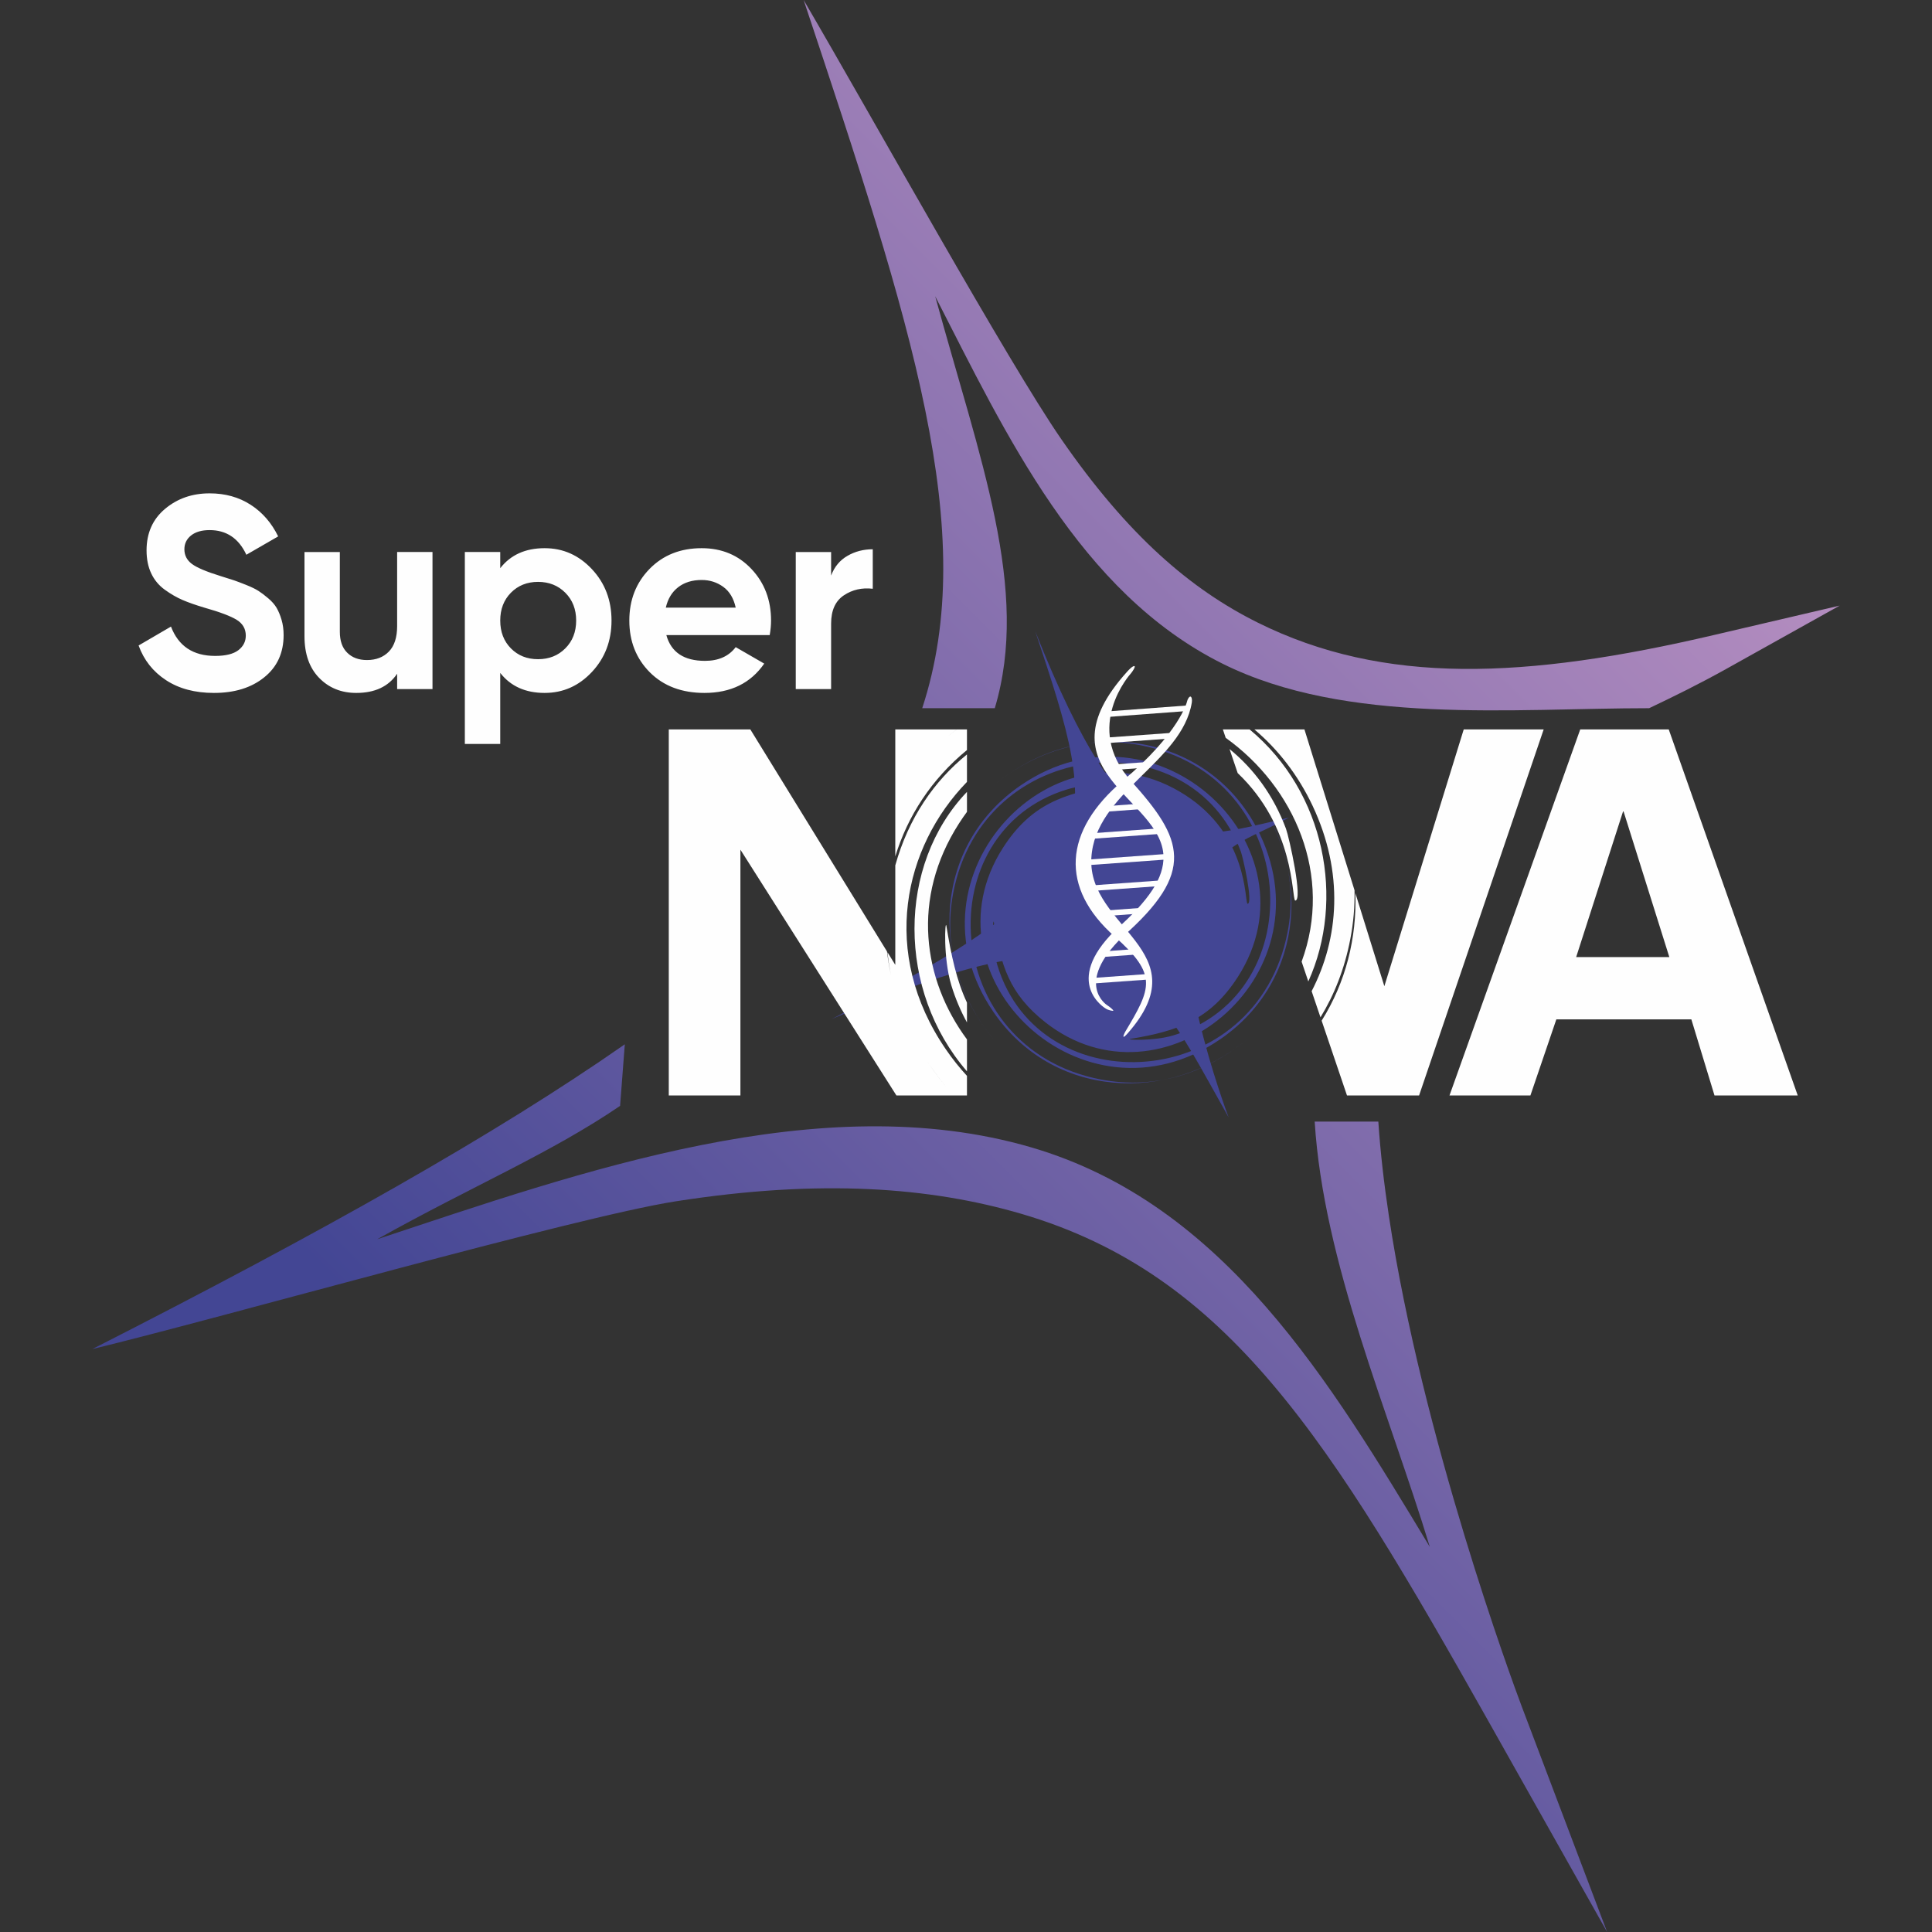 <?xml version="1.0" encoding="UTF-8"?>
<!-- Creator: CorelDRAW 2019 (64-Bit) -->
<svg xmlns="http://www.w3.org/2000/svg" xmlns:xlink="http://www.w3.org/1999/xlink" xmlns:xodm="http://www.corel.com/coreldraw/odm/2003" xml:space="preserve" width="500px" height="500px" version="1.1" style="shape-rendering:geometricPrecision; text-rendering:geometricPrecision; image-rendering:optimizeQuality; fill-rule:evenodd; clip-rule:evenodd" viewBox="0 0 500 500">
 <rect x="0" y="0" width="500" height="500" fill="#333333" stroke="none"/>
 <defs>
  <style type="text/css">
   <![CDATA[
    .fil1 {fill:#434694}
    .fil3 {fill:#FEFEFE}
    .fil2 {fill:#FEFEFE;fill-rule:nonzero}
    .fil0 {fill:url(#id0)}
   ]]>
  </style>
  <linearGradient id="id0" gradientUnits="userSpaceOnUse" x1="83.91" y1="329.77" x2="375.09" y2="38.59">
   <stop offset="0" style="stop-opacity:1; stop-color:#434694"></stop>
   <stop offset="1" style="stop-opacity:1; stop-color:#B78FC1"></stop>
  </linearGradient>
 </defs>
 <g id="Слой_x0020_1">
  <g id="_1759375628000">
   <path class="fil0" d="M274.67 113.67c17.28,25.01 33.54,38.84 50.73,47.41 16.43,8.19 33.82,11.82 52.99,12.03 19.46,0.21 40.88,-3.09 65.05,-8.74l32.67 -7.64 -29.31 16.36c-7.14,3.98 -13.75,7.22 -20,10.19 -35.25,0 -78.39,4.44 -110.41,-11.52 -37.04,-18.47 -56.02,-59.29 -74.36,-95.08 11.61,42.43 24.61,75.9 15.42,106.6l-18.78 0c14.93,-45.63 -2.66,-99.18 -30.69,-183.28 17.8,30.43 53.02,93.91 66.69,113.67zm82.04 176.59c0.52,7.86 1.47,16.07 2.73,24.43 8.63,57.31 32.01,120.67 34.39,126.96l22.09 58.35 -30.62 -54.38c-20.41,-36.23 -37.34,-65.41 -55.94,-87.36 -18.28,-21.59 -38.29,-36.31 -65.12,-44.15 -23.33,-6.81 -51.74,-9.1 -89.47,-3.19 -25.98,4.08 -117.29,30.1 -150.88,38.22 59.43,-30.25 104.46,-55.6 137.81,-78.88l-1.22 15.94c-18.12,12.34 -38.14,20.69 -62.87,34.52 52.6,-17.42 114.84,-39.68 169.26,-23.79 50.15,14.65 77.54,61 103.17,103.41 -10.6,-34.87 -27.53,-73.54 -29.8,-110.08l16.47 0z"></path>
   <path class="fil1" d="M267.93 163.4c24.06,60.67 37.3,54.82 65.62,48.2 -10.44,5.82 -17.57,6.19 -24.3,19.69 -7.27,14.58 7.68,55.15 8.72,57.89 -21.6,-38.35 -27.39,-58 -102.76,-25.44 73.38,-37.35 69.9,-48.8 52.72,-100.34z"></path>
   <path class="fil2" d="M55.38 179.33c-4.92,0 -9.05,-1.1 -12.41,-3.3 -3.36,-2.2 -5.73,-5.19 -7.1,-8.98l8.38 -4.89c1.93,5.06 5.74,7.59 11.42,7.59 2.74,0 4.75,-0.5 6.03,-1.49 1.28,-0.99 1.91,-2.25 1.91,-3.76 0,-1.75 -0.78,-3.11 -2.34,-4.08 -1.56,-0.97 -4.35,-2.02 -8.37,-3.16 -2.22,-0.66 -4.1,-1.32 -5.64,-1.98 -1.54,-0.66 -3.07,-1.55 -4.61,-2.66 -1.54,-1.11 -2.71,-2.52 -3.51,-4.22 -0.81,-1.71 -1.21,-3.69 -1.21,-5.96 0,-4.5 1.6,-8.08 4.79,-10.75 3.19,-2.68 7.04,-4.01 11.53,-4.01 4.02,0 7.55,0.98 10.6,2.94 3.06,1.97 5.43,4.7 7.14,8.2l-8.23 4.75c-1.99,-4.26 -5.16,-6.38 -9.51,-6.38 -2.03,0 -3.63,0.46 -4.79,1.38 -1.16,0.92 -1.74,2.12 -1.74,3.58 0,1.56 0.65,2.83 1.95,3.8 1.3,0.97 3.8,2.02 7.49,3.16 1.51,0.47 2.66,0.83 3.44,1.09 0.78,0.27 1.84,0.67 3.19,1.21 1.35,0.55 2.39,1.05 3.12,1.53 0.74,0.47 1.58,1.11 2.52,1.91 0.95,0.81 1.67,1.63 2.17,2.49 0.49,0.85 0.92,1.88 1.27,3.08 0.36,1.21 0.53,2.52 0.53,3.94 0,4.59 -1.66,8.23 -5,10.92 -3.33,2.7 -7.67,4.05 -13.02,4.05zm47.4 -36.47l9.15 0 0 35.48 -9.15 0 0 -3.98c-2.23,3.31 -5.75,4.97 -10.57,4.97 -3.88,0 -7.09,-1.3 -9.62,-3.9 -2.53,-2.6 -3.79,-6.2 -3.79,-10.79l0 -21.78 9.15 0 0 20.65c0,2.36 0.64,4.17 1.92,5.42 1.27,1.26 2.98,1.89 5.1,1.89 2.37,0 4.26,-0.74 5.68,-2.2 1.42,-1.47 2.13,-3.67 2.13,-6.6l0 -19.16zm38.17 -0.99c4.78,0 8.85,1.81 12.24,5.43 3.38,3.61 5.07,8.05 5.07,13.3 0,5.25 -1.69,9.68 -5.07,13.3 -3.39,3.62 -7.46,5.43 -12.24,5.43 -4.97,0 -8.8,-1.73 -11.49,-5.18l0 18.38 -9.16 0 0 -49.67 9.16 0 0 4.19c2.69,-3.45 6.52,-5.18 11.49,-5.18zm-8.73 25.93c1.85,1.87 4.19,2.8 7.03,2.8 2.83,0 5.19,-0.93 7.05,-2.8 1.87,-1.87 2.81,-4.27 2.81,-7.2 0,-2.93 -0.94,-5.33 -2.81,-7.2 -1.86,-1.87 -4.22,-2.81 -7.05,-2.81 -2.84,0 -5.18,0.94 -7.03,2.81 -1.84,1.87 -2.76,4.27 -2.76,7.2 0,2.93 0.92,5.33 2.76,7.2zm40.23 -3.44c1.23,4.45 4.56,6.67 10,6.67 3.5,0 6.15,-1.18 7.95,-3.55l7.38 4.26c-3.5,5.06 -8.66,7.59 -15.47,7.59 -5.86,0 -10.57,-1.78 -14.12,-5.32 -3.54,-3.55 -5.32,-8.02 -5.32,-13.41 0,-5.35 1.75,-9.8 5.25,-13.38 3.5,-3.57 7.99,-5.35 13.48,-5.35 5.2,0 9.5,1.8 12.88,5.39 3.38,3.59 5.07,8.04 5.07,13.34 0,1.18 -0.12,2.44 -0.35,3.76l-26.75 0zm-0.14 -7.1l18.09 0c-0.52,-2.41 -1.6,-4.21 -3.23,-5.39 -1.63,-1.18 -3.49,-1.77 -5.57,-1.77 -2.46,0 -4.49,0.63 -6.1,1.88 -1.61,1.25 -2.67,3.01 -3.19,5.28zm42.78 -8.3c0.85,-2.27 2.26,-3.97 4.22,-5.1 1.96,-1.14 4.15,-1.71 6.56,-1.71l0 10.22c-2.79,-0.33 -5.28,0.24 -7.48,1.7 -2.2,1.47 -3.3,3.9 -3.3,7.31l0 16.96 -9.15 0 0 -35.48 9.15 0 0 6.1z"></path>
   <path class="fil2" d="M407.91 247.69l24.11 0 -11.84 -37.68 -0.14 0 -12.13 37.68zm-32.78 35.81l33.83 -94.72 22.91 0 33.38 94.72 -21.54 0 -5.99 -19.69 -34.94 0 -6.71 19.69 -20.94 0z"></path>
   <path class="fil2" d="M316.48 188.78l6.92 0c19.64,16.29 24.74,44.12 15.19,65.22l-1.73 -5.12c8.21,-22.3 -1.82,-45.17 -19.65,-57.93l-0.73 -2.17zm8.16 0l12.95 0 3.04 9.77c-1.65,-2.6 -3.49,-5.13 -5.51,-7.58 2.04,2.45 3.88,4.99 5.52,7.61l9.91 31.82c0.08,4.14 -0.27,8.36 -1.09,12.63 -1.48,7.71 -4.16,14.45 -7.72,20.25l-2.29 -6.76c7.05,-13.61 8.45,-30.61 0.24,-48 -3.79,-8.01 -8.96,-14.6 -15.05,-19.74zm26.13 42.36l7.5 24.09 20.54 -66.45 20.69 0 -32.24 94.72 -18.66 0 -6.56 -19.35c6.24,-9.94 9.12,-21.41 8.73,-33.01zm-30.46 -31.07l-2.11 -6.22c6.25,5.09 11.37,11.95 14.61,20.62 0.79,2.12 4.52,18.77 2.36,18.6 -0.92,-1.09 -0.06,-18.91 -14.86,-33z"></path>
   <path class="fil2" d="M173.08 283.5l0 -94.72 21.11 0 35.36 57.45c1.45,12.33 6.57,24.57 15.28,35 -8.53,-10.31 -13.89,-22.15 -15.16,-34.81l2.03 3.29 0 -25.75c3.43,-12.3 10.12,-21.89 18.55,-28.71l0 7.11c-16.34,16.82 -22.59,44.22 -5.46,69.21 1.69,2.47 3.52,4.76 5.46,6.86l0 5.07 -18.26 0 -40.37 -63.6 0 63.6 -18.54 0zm58.62 -61.86l0 -32.86 15.88 0c-0.92,0.7 -1.82,1.41 -2.72,2.16 0.9,-0.74 1.81,-1.46 2.73,-2.16l2.66 0 0 5.33c-9.21,7.54 -15.36,17.12 -18.55,27.53zm18.55 -16.7l0 5.17c-0.69,0.94 -1.37,1.92 -2.04,2.96 -12.47,19.39 -9.38,40.5 2.04,55.93l0 8.26c-18.08,-20.86 -18.13,-53.36 0,-72.32zm0 54.54l0 5.13c-1.62,-2.94 -2.98,-6.13 -4.04,-9.59 -2.18,-7.15 -1.62,-17.45 -1.28,-15.36 1.26,7.65 2.61,14.04 5.32,19.82z"></path>
   <path class="fil1" d="M257.16 203.26c22.62,-18.88 56.35,-13.91 68.97,12.79 17.6,37.27 -25.49,72.14 -55.56,48.55 -9.48,-7.45 -11.55,-14.9 -13.36,-25.9 -0.25,-1.52 -0.65,5.97 0.93,11.17 11.03,36.17 67.11,32.98 75.1,-8.72 2.67,-13.91 -1.5,-27.05 -10.43,-37.86 17.07,20.45 15.21,50.46 -7.05,65.69 -35.52,24.31 -77.68,-16.18 -56.16,-49.62 7.18,-11.16 15.7,-14.02 27.76,-16 1.51,-0.25 -5.95,-0.66 -11.17,0.93 -36.1,10.97 -33.01,67.11 8.76,75.09 13.9,2.66 27.06,-1.5 37.86,-10.45 -20.45,17.08 -50.45,15.24 -65.7,-7.02 -24.33,-35.5 16.17,-77.69 49.6,-56.17 16.29,10.48 15.37,27.26 16.13,28.16 1.58,0.13 -1.14,-11.98 -1.71,-13.52 -12.91,-34.54 -66.66,-29.74 -74.43,10.68 -2.67,13.92 1.49,27.06 10.44,37.88 -17.08,-20.46 -15.22,-50.46 7.04,-65.7 35.51,-24.32 77.69,16.21 56.15,49.63 -7.2,11.18 -15.7,14.01 -27.77,15.99 -1.54,0.26 5.97,0.66 11.16,-0.92 36.12,-10.95 33.04,-67.08 -8.68,-75.09 -13.92,-2.68 -27.06,1.47 -37.88,10.41z"></path>
   <path class="fil2" d="M308.44 181.81c0.1,-0.63 0.02,-1.41 -0.33,-1.54 -0.31,-0.08 -0.81,0.7 -0.92,1.33 0,0.02 -1.93,8.04 -16.54,20.39 -7.74,6.54 -11.86,13.48 -12.24,20.4 -0.37,6.9 2.96,13.72 10.12,20.04 11.15,9.87 9.44,13.26 2.66,24.62 -0.44,0.87 -0.52,1.2 -0.39,1.27 0.1,0.02 0.28,-0.06 1.03,-0.88 18.89,-21.46 -10.38,-27.15 -9.39,-45.39 0.92,-16.95 23.45,-24.68 26,-40.24z"></path>
   <path class="fil2" d="M292.64 174.32c0.45,-0.51 1.23,-1.72 0.99,-1.92 -0.42,-0.19 -1.51,0.96 -1.96,1.47 -23.22,25.77 9.07,32.64 9.44,47.75 0.13,5.5 -3.59,11.29 -12.59,19.22 -13.68,13.55 -2.43,20.14 -2.35,20.18 0.6,0.4 1.58,0.59 1.95,0.59 0.08,-0.27 -1.04,-1.11 -1.64,-1.5 -0.07,-0.04 -8.48,-5.52 4.03,-17.66 9.54,-8.42 13.49,-14.7 13.34,-20.85 -0.15,-6.15 -4.37,-11.95 -11.14,-19.49 -12.57,-13.99 -0.11,-27.75 -0.07,-27.79z"></path>
   <polygon class="fil3" points="294.93,208 286.52,208.61 286.47,210.05 294.88,209.44 "></polygon>
   <polygon class="fil3" points="293.92,245.61 285.51,246.22 285.46,247.66 293.87,247.05 "></polygon>
   <polygon class="fil3" points="300.36,214.36 281.68,215.71 281.63,217.15 300.31,215.8 "></polygon>
   <polygon class="fil3" points="297.52,252.04 282.45,253.12 282.4,254.56 297.47,253.48 "></polygon>
   <polygon class="fil3" points="301.65,221.02 280.61,222.53 280.56,223.97 301.6,222.46 "></polygon>
   <polygon class="fil3" points="307.46,182.56 285.58,184.19 285.53,185.63 307.41,184 "></polygon>
   <polygon class="fil3" points="300.04,227.88 281.55,229.21 281.5,230.65 299.99,229.32 "></polygon>
   <polygon class="fil3" points="303.16,189.67 285.02,190.98 284.97,192.42 303.11,191.11 "></polygon>
   <polygon class="fil3" points="294.96,234.99 284.93,235.72 284.89,237.16 294.92,236.44 "></polygon>
   <polygon class="fil3" points="297.28,197.18 287.25,197.9 287.2,199.34 297.23,198.62 "></polygon>
  </g>
 </g>
</svg>
